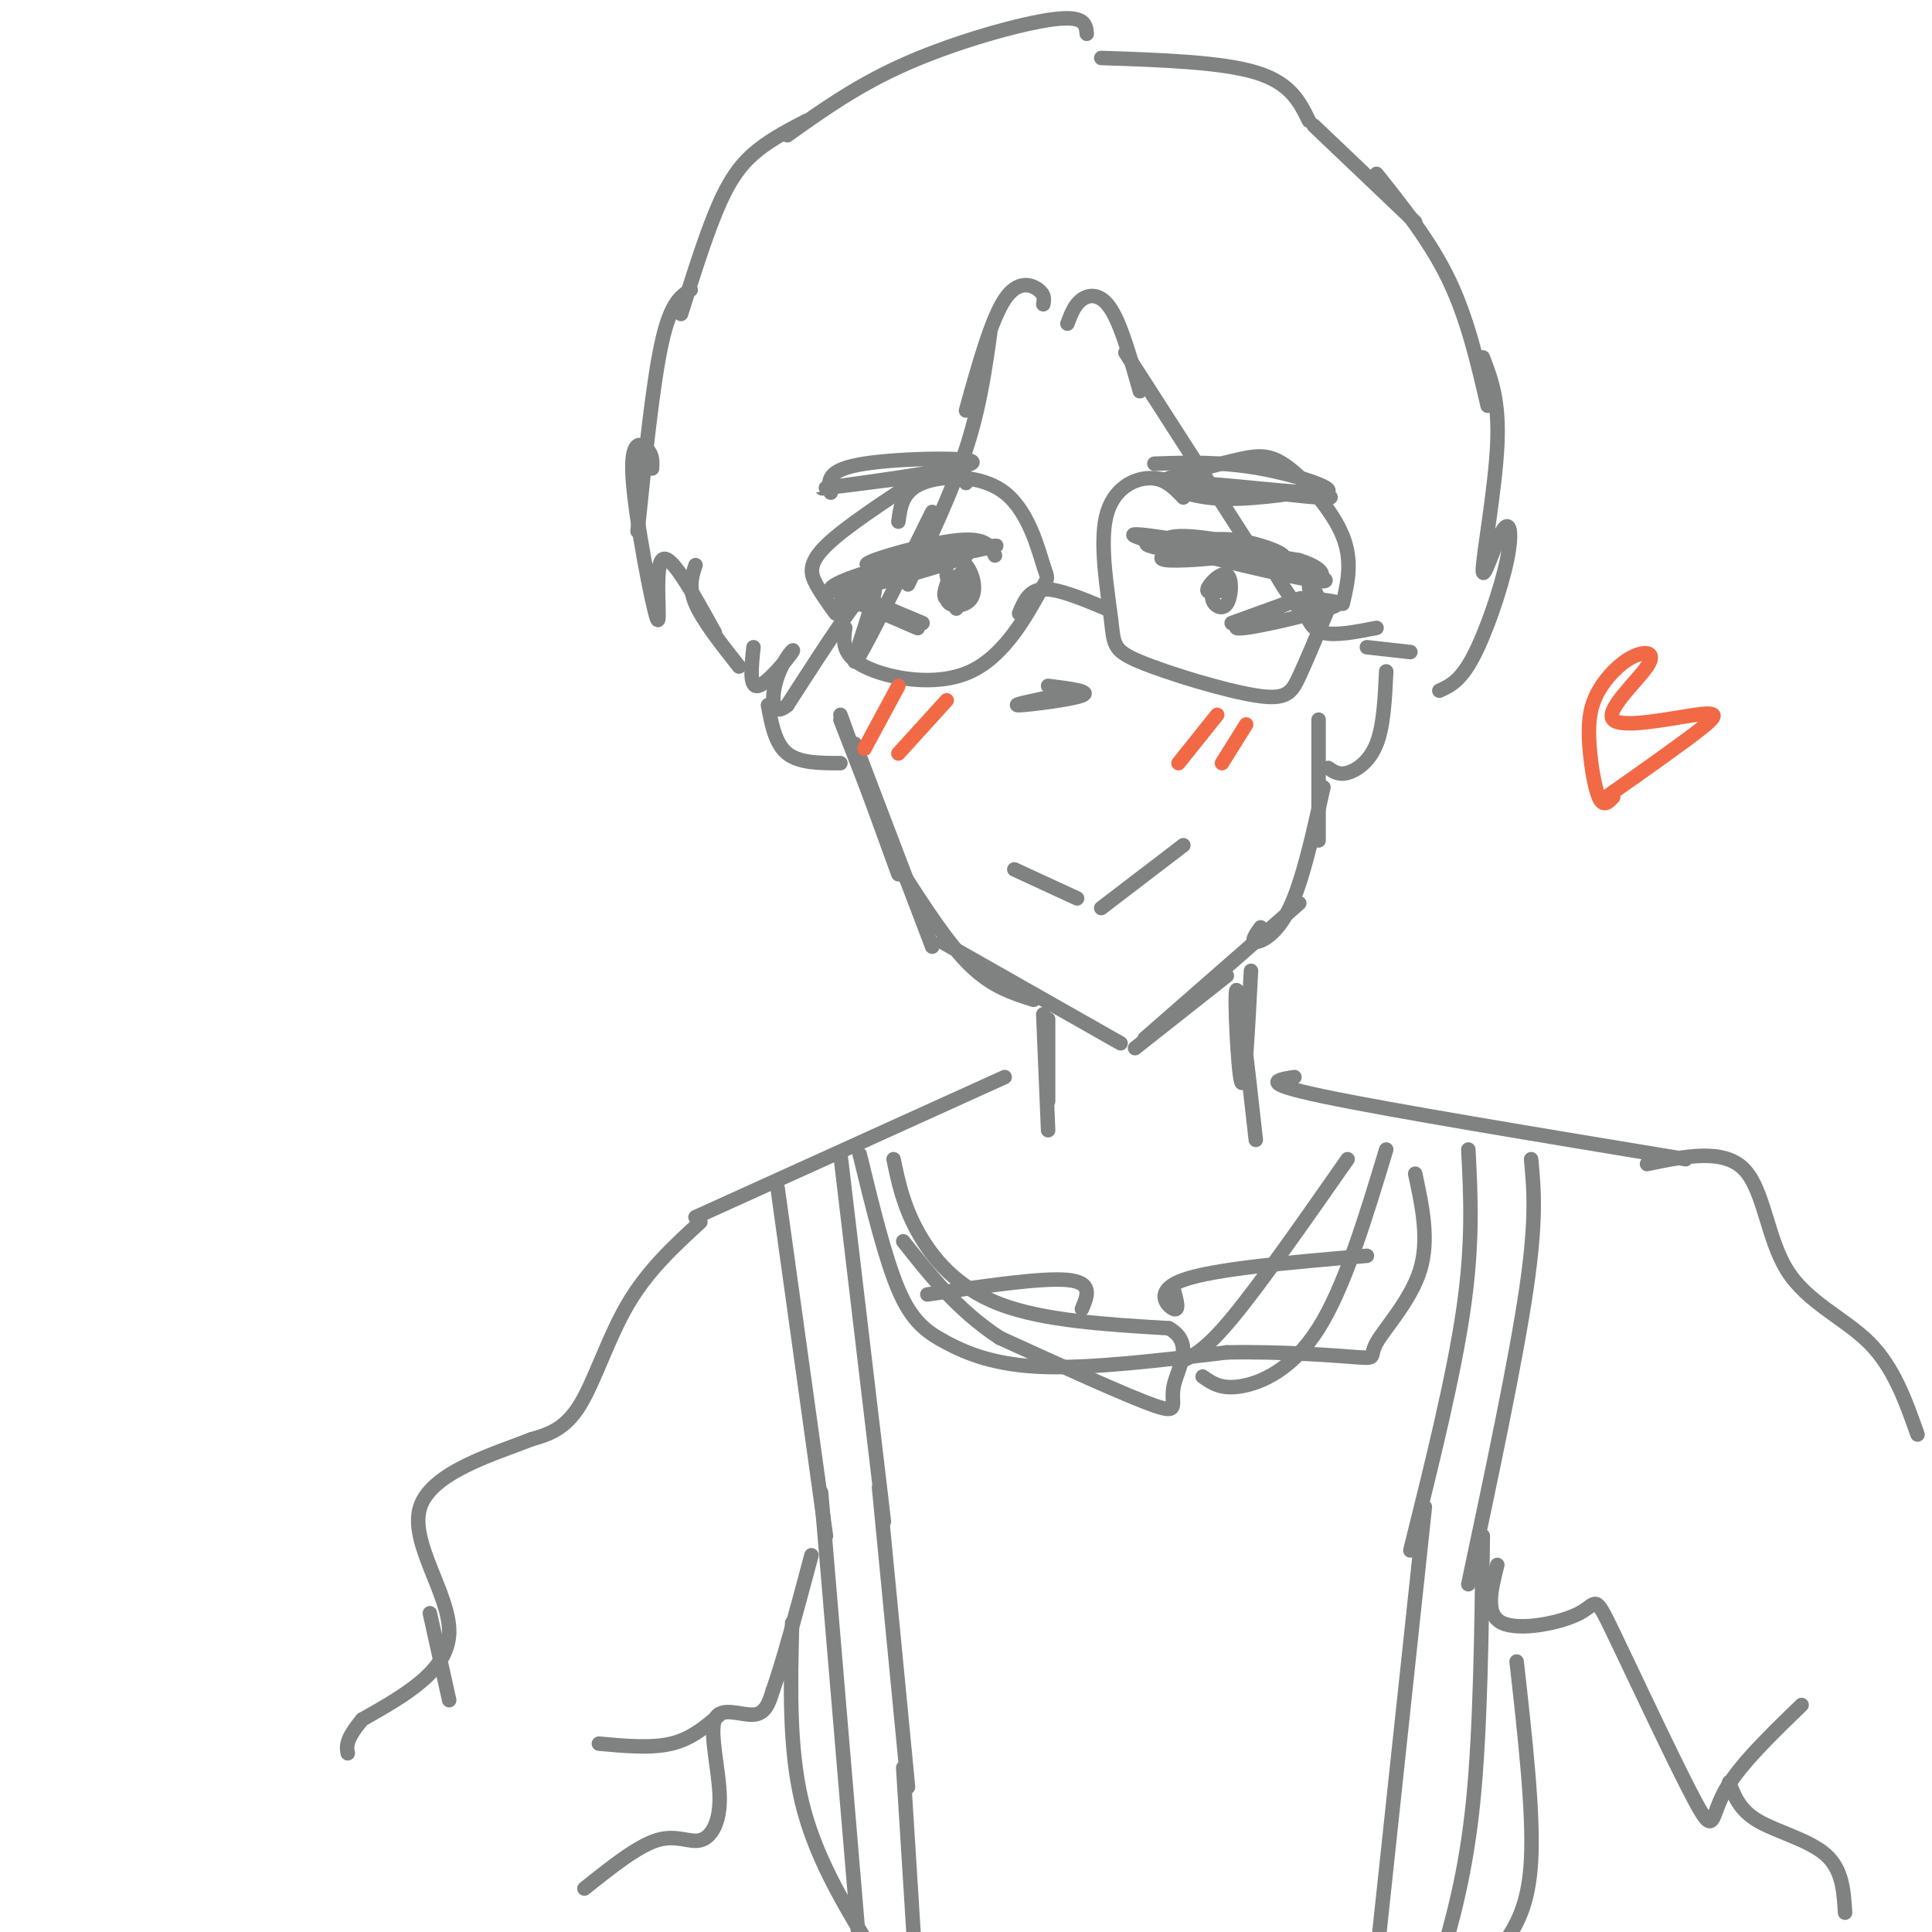 <svg viewBox='0 0 400 400' version='1.1' xmlns='http://www.w3.org/2000/svg' xmlns:xlink='http://www.w3.org/1999/xlink'><g fill='none' stroke='rgb(128,130,130)' stroke-width='3' stroke-linecap='round' stroke-linejoin='round'><path d='M241,114c-0.280,-1.530 -0.560,-3.060 4,-3c4.560,0.060 13.958,1.708 13,3c-0.958,1.292 -12.274,2.226 -16,2c-3.726,-0.226 0.137,-1.613 4,-3'/><path d='M246,113c2.215,-0.974 5.751,-1.910 11,-1c5.249,0.910 12.211,3.667 7,4c-5.211,0.333 -22.595,-1.756 -26,-3c-3.405,-1.244 7.170,-1.641 14,-1c6.830,0.641 9.915,2.321 13,4'/><path d='M265,116c5.917,2.119 14.208,5.417 6,4c-8.208,-1.417 -32.917,-7.548 -36,-9c-3.083,-1.452 15.458,1.774 34,5'/><path d='M269,116c6.386,1.996 5.352,4.485 2,3c-3.352,-1.485 -9.022,-6.944 -9,-5c0.022,1.944 5.737,11.293 8,13c2.263,1.707 1.075,-4.226 1,-6c-0.075,-1.774 0.962,0.613 2,3'/><path d='M273,124c2.166,0.563 6.581,0.470 2,2c-4.581,1.530 -18.156,4.681 -19,4c-0.844,-0.681 11.045,-5.195 13,-6c1.955,-0.805 -6.022,2.097 -14,5'/><path d='M253,119c-1.147,1.794 -2.293,3.589 -2,5c0.293,1.411 2.027,2.440 3,1c0.973,-1.440 1.185,-5.349 0,-6c-1.185,-0.651 -3.767,1.957 -4,3c-0.233,1.043 1.884,0.522 4,0'/><path d='M206,115c-0.940,-1.988 -1.881,-3.976 -9,-3c-7.119,0.976 -20.417,4.917 -17,5c3.417,0.083 23.548,-3.690 26,-4c2.452,-0.310 -12.774,2.845 -28,6'/><path d='M178,119c-6.475,2.051 -8.663,4.179 -2,3c6.663,-1.179 22.178,-5.667 24,-7c1.822,-1.333 -10.048,0.487 -17,3c-6.952,2.513 -8.986,5.718 -9,7c-0.014,1.282 1.993,0.641 4,0'/><path d='M178,125c4.345,1.619 13.208,5.667 12,5c-1.208,-0.667 -12.488,-6.048 -14,-7c-1.512,-0.952 6.744,2.524 15,6'/><path d='M196,121c-0.410,1.328 -0.819,2.656 0,3c0.819,0.344 2.868,-0.297 4,-2c1.132,-1.703 1.349,-4.470 0,-4c-1.349,0.470 -4.262,4.176 -4,6c0.262,1.824 3.699,1.767 5,0c1.301,-1.767 0.466,-5.245 -1,-7c-1.466,-1.755 -3.562,-1.787 -4,0c-0.438,1.787 0.781,5.394 2,9'/><path d='M172,102c-0.565,-2.369 -1.131,-4.738 7,-6c8.131,-1.262 24.958,-1.417 22,0c-2.958,1.417 -25.702,4.405 -30,5c-4.298,0.595 9.851,-1.202 24,-3'/><path d='M195,98c4.833,-0.167 4.917,0.917 5,2'/><path d='M239,96c6.976,-0.230 13.952,-0.459 22,1c8.048,1.459 17.167,4.608 13,5c-4.167,0.392 -21.622,-1.971 -28,-2c-6.378,-0.029 -1.679,2.278 4,3c5.679,0.722 12.340,-0.139 19,-1'/><path d='M269,102c5.356,0.244 9.244,1.356 4,1c-5.244,-0.356 -19.622,-2.178 -34,-4'/><path d='M219,144c-4.978,1.022 -9.956,2.044 -8,2c1.956,-0.044 10.844,-1.156 13,-2c2.156,-0.844 -2.422,-1.422 -7,-2'/><path d='M210,180c0.000,0.000 13.000,6.000 13,6'/><path d='M228,188c0.000,0.000 17.000,-13.000 17,-13'/><path d='M216,63c0.178,-0.978 0.356,-1.956 -1,-3c-1.356,-1.044 -4.244,-2.156 -7,2c-2.756,4.156 -5.378,13.578 -8,23'/><path d='M205,69c-1.083,7.667 -2.167,15.333 -5,24c-2.833,8.667 -7.417,18.333 -12,28'/><path d='M221,67c0.733,-1.956 1.467,-3.911 3,-5c1.533,-1.089 3.867,-1.311 6,2c2.133,3.311 4.067,10.156 6,17'/><path d='M233,73c0.000,0.000 27.000,42.000 27,42'/><path d='M193,106c-7.600,15.422 -15.200,30.844 -16,31c-0.800,0.156 5.200,-14.956 4,-16c-1.200,-1.044 -9.600,11.978 -18,25'/><path d='M163,146c-3.528,2.949 -3.348,-2.179 -2,-6c1.348,-3.821 3.863,-6.337 3,-5c-0.863,1.337 -5.104,6.525 -7,7c-1.896,0.475 -1.448,-3.762 -1,-8'/><path d='M153,138c-3.750,-4.750 -7.500,-9.500 -9,-13c-1.500,-3.500 -0.750,-5.750 0,-8'/><path d='M159,146c0.750,4.000 1.500,8.000 4,10c2.500,2.000 6.750,2.000 11,2'/><path d='M174,149c0.000,0.000 7.000,18.000 7,18'/><path d='M174,148c0.000,0.000 12.000,33.000 12,33'/><path d='M177,154c0.000,0.000 16.000,42.000 16,42'/><path d='M187,181c4.750,7.333 9.500,14.667 14,19c4.500,4.333 8.750,5.667 13,7'/><path d='M195,195c0.000,0.000 37.000,21.000 37,21'/><path d='M235,217c0.000,0.000 19.000,-15.000 19,-15'/><path d='M237,215c0.000,0.000 32.000,-28.000 32,-28'/><path d='M261,192c-1.044,1.489 -2.089,2.978 -1,3c1.089,0.022 4.311,-1.422 7,-7c2.689,-5.578 4.844,-15.289 7,-25'/><path d='M273,174c0.000,0.000 0.000,-25.000 0,-25'/><path d='M275,159c1.067,0.756 2.133,1.511 4,1c1.867,-0.511 4.533,-2.289 6,-6c1.467,-3.711 1.733,-9.356 2,-15'/><path d='M270,126c0.750,2.167 1.500,4.333 4,5c2.500,0.667 6.750,-0.167 11,-1'/><path d='M283,134c0.000,0.000 9.000,1.000 9,1'/><path d='M175,130c-0.392,2.801 -0.785,5.601 4,8c4.785,2.399 14.747,4.396 22,1c7.253,-3.396 11.797,-12.183 14,-16c2.203,-3.817 2.065,-2.662 1,-6c-1.065,-3.338 -3.056,-11.168 -8,-15c-4.944,-3.832 -12.841,-3.666 -17,-2c-4.159,1.666 -4.579,4.833 -5,8'/><path d='M211,127c1.000,-2.417 2.000,-4.833 5,-5c3.000,-0.167 8.000,1.917 13,4'/><path d='M245,103c-1.910,-2.017 -3.820,-4.033 -7,-4c-3.180,0.033 -7.630,2.116 -9,8c-1.370,5.884 0.340,15.568 1,21c0.660,5.432 0.270,6.611 6,9c5.730,2.389 17.581,5.989 24,7c6.419,1.011 7.405,-0.568 9,-4c1.595,-3.432 3.797,-8.716 6,-14'/><path d='M275,126c1.000,-2.333 0.500,-1.167 0,0'/><path d='M242,99c5.536,-1.583 11.071,-3.167 15,-4c3.929,-0.833 6.250,-0.917 10,2c3.750,2.917 8.929,8.833 11,14c2.071,5.167 1.036,9.583 0,14'/><path d='M192,98c-8.556,5.578 -17.111,11.156 -21,15c-3.889,3.844 -3.111,5.956 -2,8c1.111,2.044 2.556,4.022 4,6'/><path d='M272,26c0.000,0.000 21.000,20.000 21,20'/><path d='M285,36c5.583,7.000 11.167,14.000 15,22c3.833,8.000 5.917,17.000 8,26'/><path d='M307,74c1.709,4.412 3.418,8.823 3,18c-0.418,9.177 -2.963,23.119 -3,26c-0.037,2.881 2.433,-5.300 4,-8c1.567,-2.700 2.229,0.081 1,6c-1.229,5.919 -4.351,14.977 -7,20c-2.649,5.023 -4.824,6.012 -7,7'/><path d='M271,25c-1.917,-3.917 -3.833,-7.833 -11,-10c-7.167,-2.167 -19.583,-2.583 -32,-3'/><path d='M225,7c-0.178,-1.933 -0.356,-3.867 -7,-3c-6.644,0.867 -19.756,4.533 -30,9c-10.244,4.467 -17.622,9.733 -25,15'/><path d='M167,25c-3.511,1.822 -7.022,3.644 -10,6c-2.978,2.356 -5.422,5.244 -8,11c-2.578,5.756 -5.289,14.378 -8,23'/><path d='M143,60c-2.083,1.333 -4.167,2.667 -6,11c-1.833,8.333 -3.417,23.667 -5,39'/><path d='M135,97c0.078,-1.372 0.156,-2.743 -1,-4c-1.156,-1.257 -3.547,-2.399 -3,6c0.547,8.399 4.032,26.338 5,29c0.968,2.662 -0.581,-9.954 1,-12c1.581,-2.046 6.290,6.477 11,15'/><path d='M217,211c0.000,0.000 0.000,17.000 0,17'/><path d='M216,210c0.000,0.000 1.000,24.000 1,24'/><path d='M259,201c-0.644,12.511 -1.289,25.022 -2,23c-0.711,-2.022 -1.489,-18.578 -1,-19c0.489,-0.422 2.244,15.289 4,31'/><path d='M208,223c0.000,0.000 -64.000,29.000 -64,29'/><path d='M268,223c-3.750,0.583 -7.500,1.167 6,4c13.500,2.833 44.250,7.917 75,13'/><path d='M224,271c1.167,-2.750 2.333,-5.500 -3,-6c-5.333,-0.500 -17.167,1.250 -29,3'/><path d='M243,267c0.622,2.244 1.244,4.489 0,4c-1.244,-0.489 -4.356,-3.711 2,-6c6.356,-2.289 22.178,-3.644 38,-5'/><path d='M178,239c2.619,10.756 5.238,21.512 8,28c2.762,6.488 5.667,8.708 10,11c4.333,2.292 10.095,4.655 20,5c9.905,0.345 23.952,-1.327 38,-3'/><path d='M254,280c11.898,-0.231 22.643,0.691 27,1c4.357,0.309 2.327,0.006 4,-3c1.673,-3.006 7.049,-8.716 9,-15c1.951,-6.284 0.475,-13.142 -1,-20'/><path d='M174,239c0.000,0.000 9.000,76.000 9,76'/><path d='M161,246c0.000,0.000 10.000,72.000 10,72'/><path d='M304,238c0.500,9.583 1.000,19.167 -1,33c-2.000,13.833 -6.500,31.917 -11,50'/><path d='M317,240c0.583,6.167 1.167,12.333 -1,27c-2.167,14.667 -7.083,37.833 -12,61'/><path d='M145,253c-5.444,5.000 -10.889,10.000 -15,17c-4.111,7.000 -6.889,16.000 -10,21c-3.111,5.000 -6.556,6.000 -10,7'/><path d='M110,298c-7.321,2.917 -20.625,6.708 -23,14c-2.375,7.292 6.179,18.083 6,26c-0.179,7.917 -9.089,12.958 -18,18'/><path d='M75,356c-3.500,4.167 -3.250,5.583 -3,7'/><path d='M121,391c5.465,-4.370 10.931,-8.739 15,-10c4.069,-1.261 6.742,0.588 9,0c2.258,-0.588 4.100,-3.611 4,-9c-0.100,-5.389 -2.142,-13.143 -1,-16c1.142,-2.857 5.469,-0.816 8,-1c2.531,-0.184 3.265,-2.592 4,-5'/><path d='M160,350c2.000,-5.500 5.000,-16.750 8,-28'/><path d='M149,355c-2.917,2.500 -5.833,5.000 -10,6c-4.167,1.000 -9.583,0.500 -15,0'/><path d='M89,334c0.000,0.000 4.000,18.000 4,18'/><path d='M341,241c7.881,-1.619 15.762,-3.238 20,1c4.238,4.238 4.833,14.333 9,21c4.167,6.667 11.905,9.905 17,15c5.095,5.095 7.548,12.048 10,19'/><path d='M310,324c-1.309,5.139 -2.618,10.278 1,12c3.618,1.722 12.163,0.028 16,-2c3.837,-2.028 2.967,-4.389 7,4c4.033,8.389 12.971,27.528 17,35c4.029,7.472 3.151,3.278 6,-2c2.849,-5.278 9.424,-11.639 16,-18'/><path d='M358,369c1.067,2.867 2.133,5.733 6,8c3.867,2.267 10.533,3.933 14,7c3.467,3.067 3.733,7.533 4,12'/><path d='M182,308c0.000,0.000 6.000,62.000 6,62'/><path d='M170,309c0.000,0.000 9.000,107.000 9,107'/><path d='M187,366c0.000,0.000 3.000,48.000 3,48'/><path d='M295,312c0.000,0.000 -11.000,103.000 -11,103'/><path d='M307,318c-0.250,20.083 -0.500,40.167 -2,55c-1.500,14.833 -4.250,24.417 -7,34'/><path d='M164,336c-0.333,12.917 -0.667,25.833 2,37c2.667,11.167 8.333,20.583 14,30'/><path d='M314,344c1.750,15.583 3.500,31.167 3,41c-0.500,9.833 -3.250,13.917 -6,18'/></g>
<g fill='none' stroke='rgb(242,105,70)' stroke-width='3' stroke-linecap='round' stroke-linejoin='round'><path d='M186,142c0.000,0.000 -7.000,13.000 -7,13'/><path d='M196,145c0.000,0.000 -10.000,11.000 -10,11'/><path d='M252,148c0.000,0.000 -8.000,10.000 -8,10'/><path d='M258,150c0.000,0.000 -5.000,8.000 -5,8'/><path d='M334,165c-1.025,1.110 -2.049,2.220 -3,0c-0.951,-2.220 -1.828,-7.772 -2,-12c-0.172,-4.228 0.361,-7.134 2,-10c1.639,-2.866 4.385,-5.691 7,-7c2.615,-1.309 5.098,-1.102 3,2c-2.098,3.102 -8.779,9.100 -7,11c1.779,1.900 12.017,-0.296 17,-1c4.983,-0.704 4.709,0.085 1,3c-3.709,2.915 -10.855,7.958 -18,13'/><path d='M334,164c-3.000,2.167 -1.500,1.083 0,0'/></g>
<g fill='none' stroke='rgb(128,130,130)' stroke-width='3' stroke-linecap='round' stroke-linejoin='round'><path d='M185,240c1.000,4.778 2.000,9.556 5,15c3.000,5.444 8.000,11.556 17,15c9.000,3.444 22.000,4.222 35,5'/><path d='M242,275c5.500,3.083 1.750,8.292 1,12c-0.750,3.708 1.500,5.917 -4,4c-5.500,-1.917 -18.750,-7.958 -32,-14'/><path d='M207,277c-8.667,-5.667 -14.333,-12.833 -20,-20'/><path d='M244,282c2.583,-1.000 5.167,-2.000 11,-9c5.833,-7.000 14.917,-20.000 24,-33'/><path d='M249,285c1.911,1.356 3.822,2.711 8,2c4.178,-0.711 10.622,-3.489 16,-12c5.378,-8.511 9.689,-22.756 14,-37'/></g>
</svg>